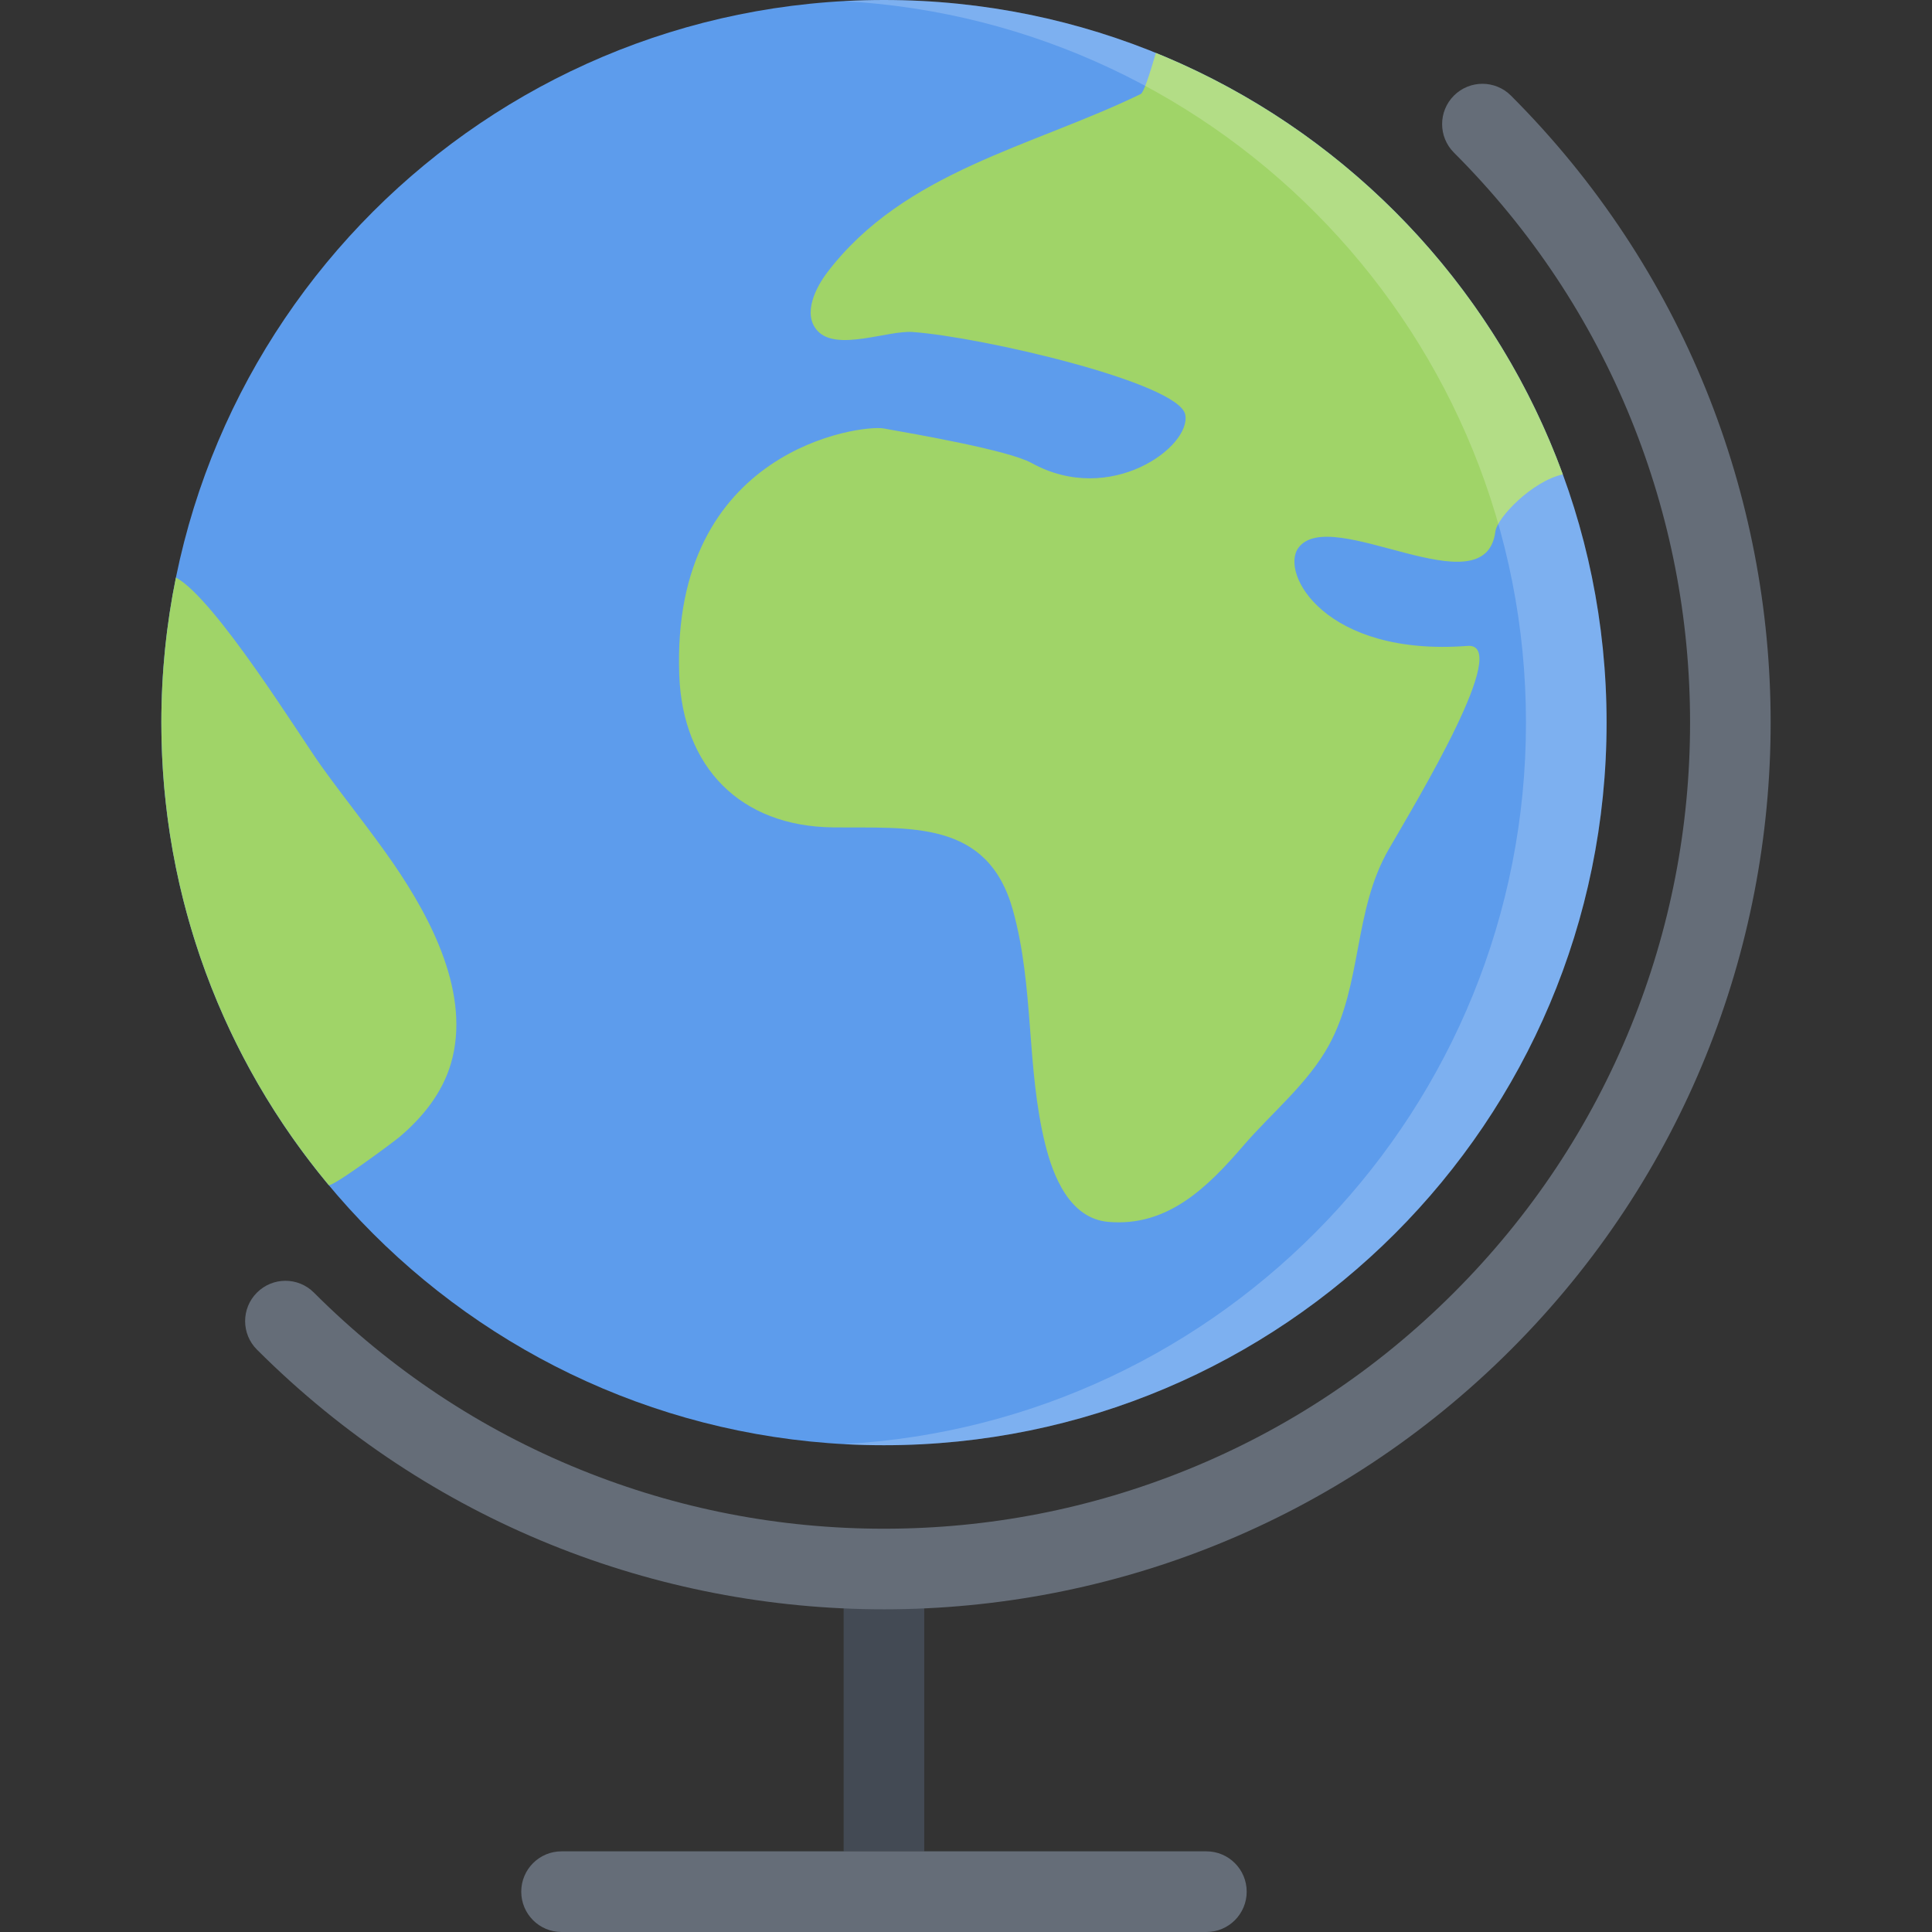 <?xml version="1.0" encoding="iso-8859-1"?>
<!-- Uploaded to: SVG Repo, www.svgrepo.com, Generator: SVG Repo Mixer Tools -->
<svg version="1.1" id="Layer_1" xmlns="http://www.w3.org/2000/svg" xmlns:xlink="http://www.w3.org/1999/xlink" 
	 viewBox="0 0 511.993 511.993" xml:space="preserve">
<rect x="0" y="0" width="511.993" height="511.993" fill="#333333" stroke="none"/>
<rect x="223.567" y="411.396" style="fill:#434A54;" width="21.359" height="79.22"/>
<g>
	<path style="fill:#656D78;" d="M400.41,25.336c-4.172-4.172-10.938-4.172-15.109,0s-4.172,10.938,0,15.109l0,0l0,0
		c20.406,20.398,36.188,44.171,46.938,70.655c10.375,25.593,15.641,52.64,15.641,80.397s-5.266,54.804-15.641,80.397
		c-10.75,26.477-26.531,50.258-46.938,70.662c-20.39,20.391-44.17,36.188-70.653,46.922c-25.594,10.375-52.641,15.641-80.39,15.641
		c-27.765,0-54.812-5.266-80.405-15.641c-26.484-10.734-50.25-26.531-70.655-46.922l0,0l0,0c-4.172-4.186-10.938-4.186-15.109,0
		c-4.172,4.156-4.172,10.938,0,15.094c45.89,45.891,106.029,68.828,166.169,68.828c60.125,0,120.264-22.938,166.153-68.828
		C492.175,265.887,492.175,117.108,400.41,25.336z"/>
	<path style="fill:#656D78;" d="M319.71,490.617H148.806c-5.891,0-10.672,4.781-10.672,10.688s4.781,10.688,10.672,10.688H319.71
		c5.89,0,10.671-4.781,10.671-10.688S325.6,490.617,319.71,490.617z"/>
</g>
<path style="fill:#5D9CEC;" d="M425.754,191.497c0,105.764-85.732,191.497-191.497,191.497
	c-105.764,0-191.497-85.732-191.497-191.497C42.76,85.733,128.493,0,234.257,0C340.021,0,425.754,85.734,425.754,191.497z"/>
<g>
	<path style="fill:#A0D468;" d="M388.91,171.17c-37.701,2.867-49.795-19.234-44.826-25.984c8.594-11.695,49.498,16.719,52.201-4.336
		c0.484-3.695,9.734-13.335,17.875-15.132c-18.562-50.733-57.967-91.412-107.841-111.686c-1.703,5.742-3.203,10.484-4.031,10.891
		c-28.75,13.977-62.718,20.468-83.109,47.335c-2.859,3.773-6.641,10.898-2.547,15.398c5.062,5.578,18.594-0.156,25.234,0.328
		c18.468,1.328,70.546,13.453,72.234,21.89c1.688,8.429-19.766,24.39-40.734,12.82c-6.172-3.406-30.828-7.648-39.203-9.156
		c-5.859-1.047-56.405,5.296-54.155,65.39c0.906,24.374,16.156,40.053,40.733,40.334c20.391,0.234,41.031-2.148,47.703,21.984
		c5.656,20.453,3.5,41.625,8.547,61.984c2.031,8.188,6.359,19.688,16.734,20.578c15.734,1.359,26.312-9.219,35.765-20.188
		c7.531-8.766,17.047-16.375,22.672-26.625c8.905-16.273,6.453-35.648,15.874-51.945C375.629,211.903,400.832,170.256,388.91,171.17
		z"/>
	<path style="fill:#A0D468;" d="M104.212,228.801c-6-8.711-12.875-17.148-19.03-25.742c-5.75-8.007-28.172-44.413-38.562-50.007
		c-2.531,12.422-3.859,25.273-3.859,38.445c0,46.608,16.656,89.327,44.328,122.53c0.703,0.859,17.343-11.5,18.812-12.75
		c6.141-5.219,11.281-11.594,13.594-19.422C124.853,263.598,114.306,243.481,104.212,228.801z"/>
</g>
<g style="opacity:0.2;">
	<path style="fill:#FFFFFF;" d="M234.257,0c-3.594,0-7.141,0.102-10.688,0.297c100.795,5.547,180.825,89.022,180.825,191.2
		c0,102.186-80.029,185.653-180.825,191.2c3.547,0.203,7.094,0.297,10.688,0.297c105.764,0,191.497-85.732,191.497-191.497
		C425.754,85.734,340.021,0,234.257,0z"/>
</g>
</svg>